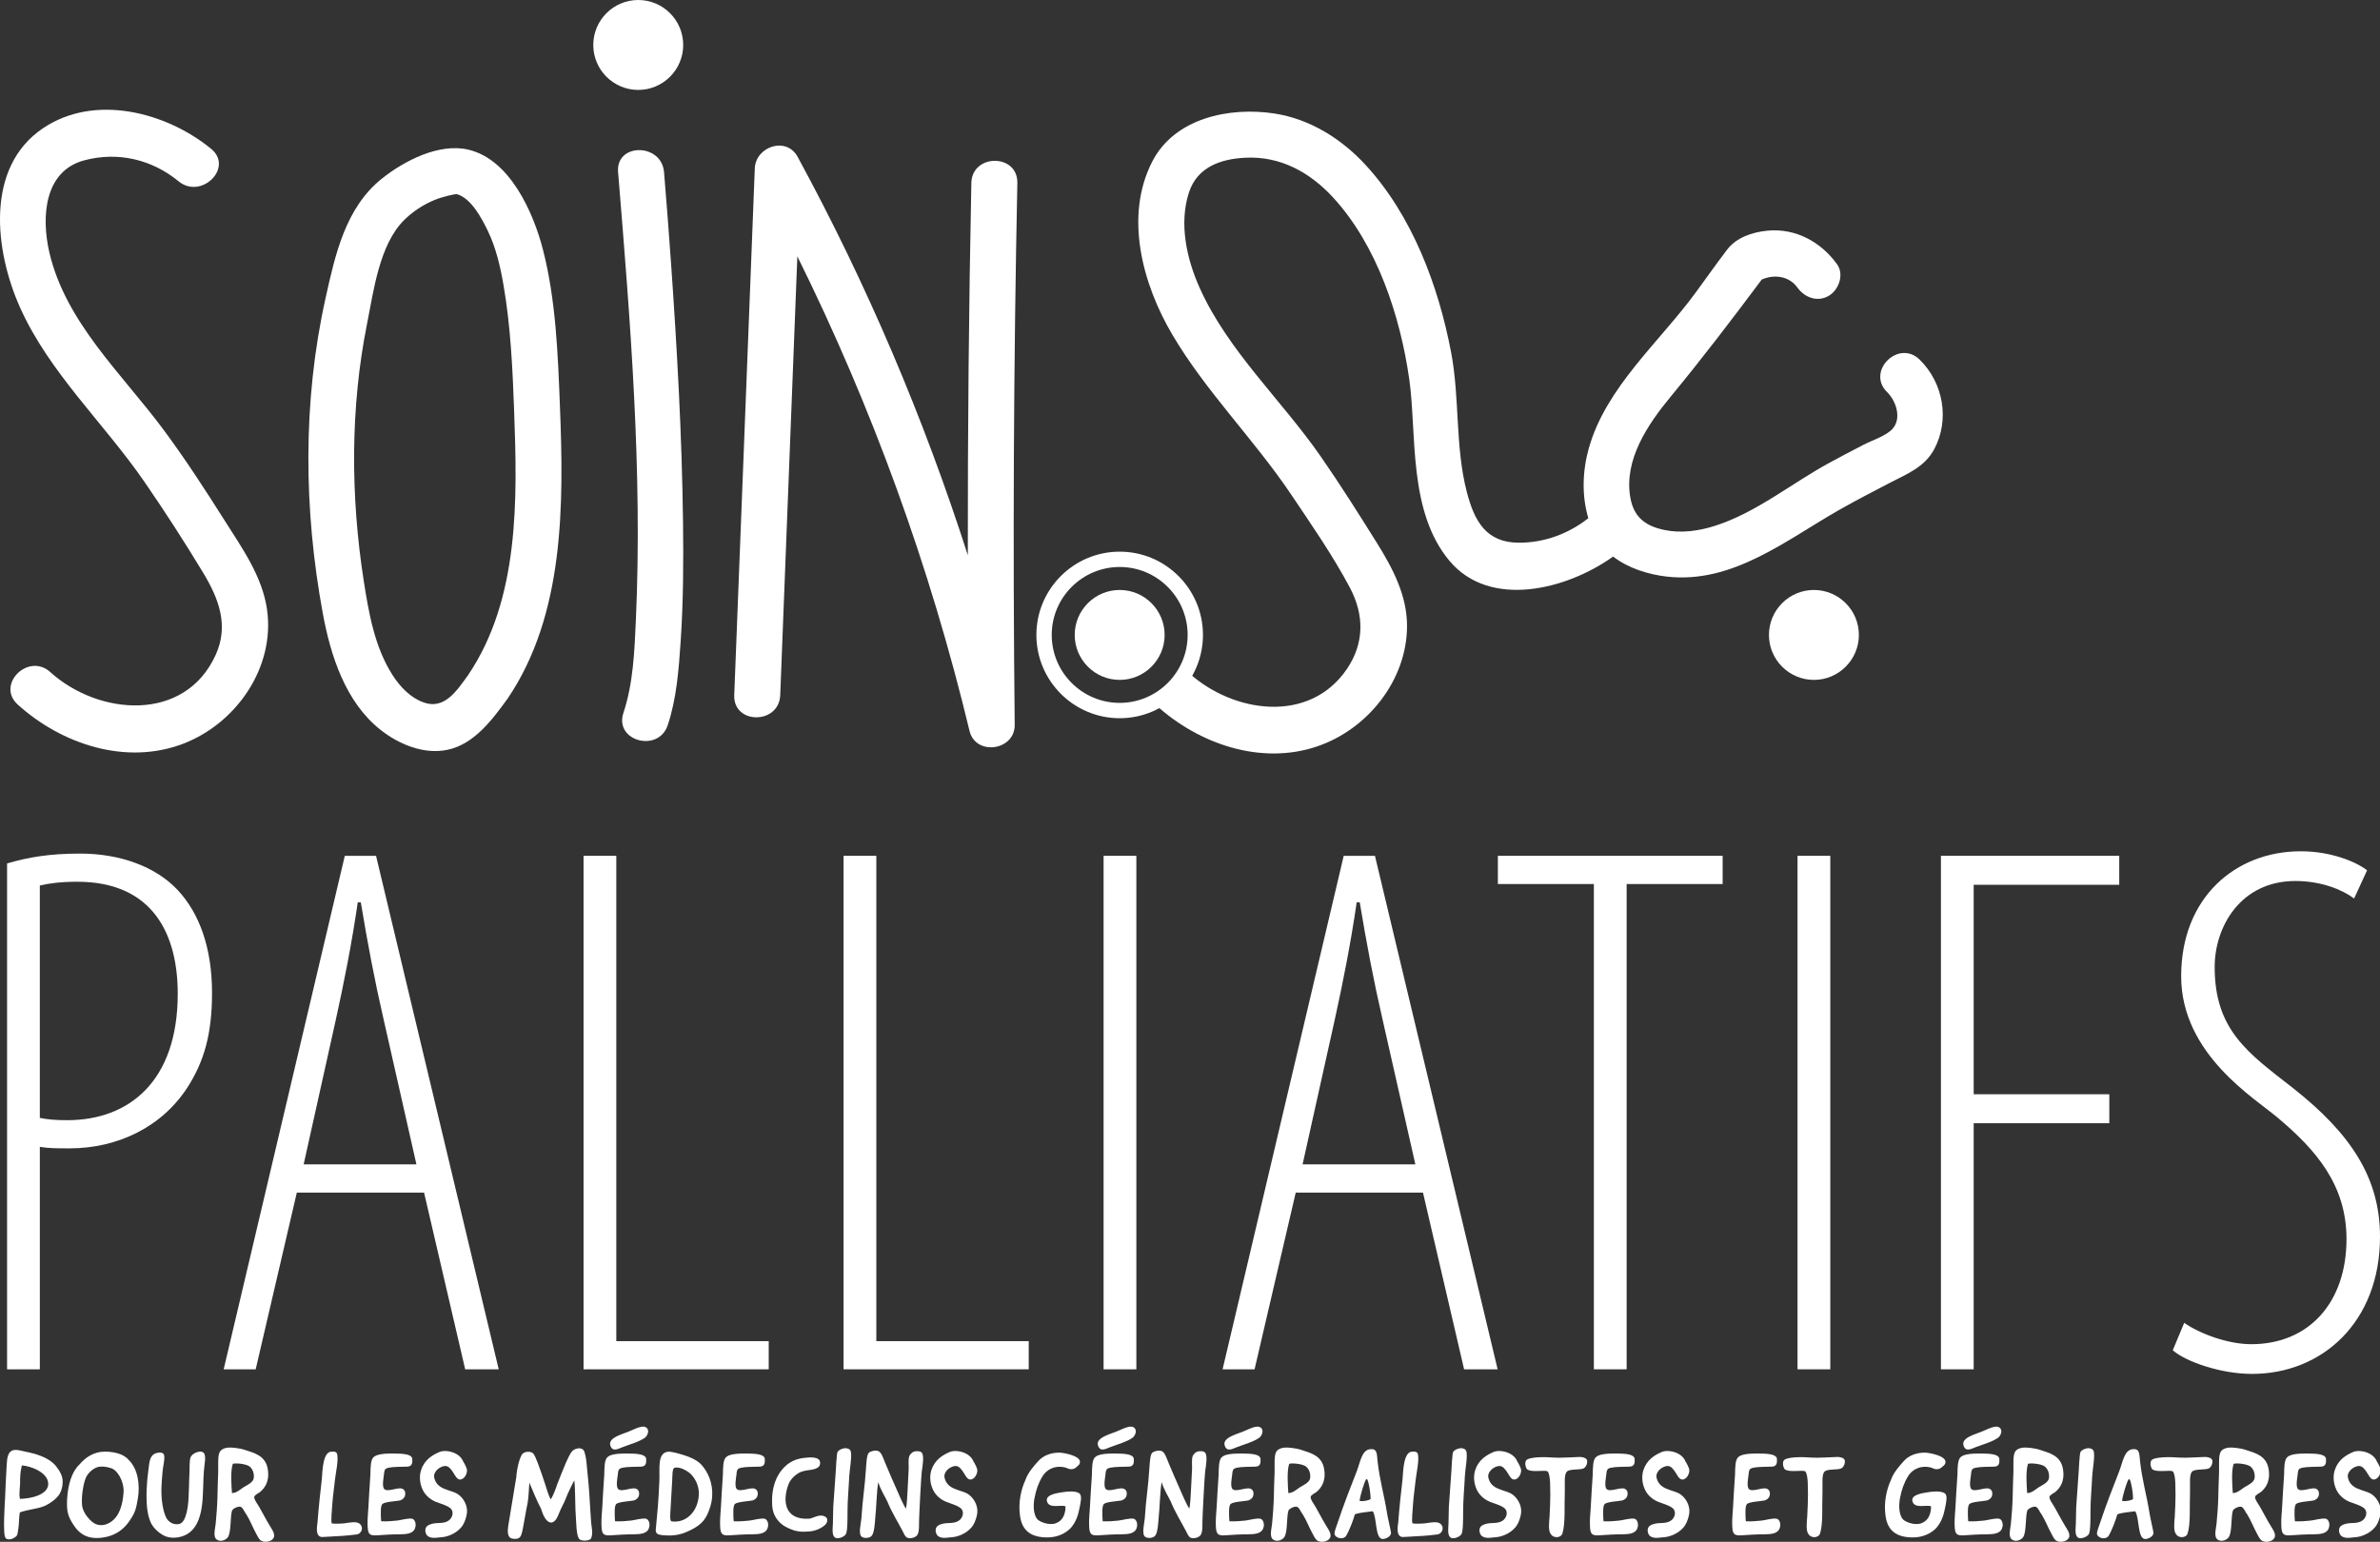 <?xml version="1.0" encoding="UTF-8"?>
<svg xmlns="http://www.w3.org/2000/svg" viewBox="0 0 1920 1244.01">
  <rect x="0" y="0" width="1920" height="1244.01" fill="#333333" stroke="none"/>
  <defs>
    <style>
      .cls-1 {
        fill: #fff;
      }
    </style>
  </defs>
  <g id="og">
    <path class="cls-1" d="M14.3,568.48c35.3,31.93,87.16,49.26,133.38,31.63,43.02-16.41,74.45-61.76,67.72-108.45-3.83-26.57-19.93-49.18-33.96-71.34-15.81-24.99-31.89-49.85-49.53-73.61-33.48-45.09-79.21-86.8-92.19-143.47-6.39-27.91-4.23-65.24,28.27-73.88,27.15-7.22,54.48-.77,76.09,16.94,18.32,15.02,44.72-11.08,26.23-26.23-36.03-29.53-93.95-44.85-135.79-16.49C-12.46,135.44-4.02,202.93,16.07,247.89c23.56,52.72,67.99,93.72,100.43,140.84,16.52,23.99,32.42,48.58,47.47,73.52,12.62,20.93,20.74,42.39,10.07,66.02-24.83,55-94.54,49.23-133.5,13.97-17.67-15.98-43.98,10.17-26.23,26.23h-.01Z"/>
    <path class="cls-1" d="M1548.63,290.17c-17.09-16.7-43.35,9.51-26.23,26.23,7.2,7.04,12.07,21.31,4.17,29.79-5.23,5.62-16.21,9.02-23.03,12.57-9.36,4.87-18.73,9.74-27.99,14.79-30.33,16.53-58.89,40.18-92.08,50.72-13.07,4.15-27.3,6.19-40.87,3.32-15.26-3.22-24.52-10.26-27.35-25.95-5.51-30.54,14.15-59.38,32.54-81.63,25.51-30.86,49.48-62.42,73.44-94.44,9.81-4.39,21.96-3.04,28.76,6.42,5.84,8.12,16.16,12.05,25.38,6.65,8.03-4.69,12.53-17.2,6.66-25.38-13.07-18.19-33.7-29.42-56.52-27.11-11.88,1.2-24.76,5.47-32.18,15.23-8.66,11.39-16.91,23.1-25.37,34.65-29.31,40.04-72.5,76.56-86.25,125.73-5.12,18.32-5.79,38.14-.37,56.34-15.97,12.59-35.5,19.83-56.09,19.78-26.42-.06-35.91-17.5-42.02-41.24-9.4-36.54-5.54-75.16-12.56-112.21-10.21-53.88-31.47-110.65-69.12-151.45-19.43-21.05-44.86-37.02-73.46-41.4-36.2-5.54-80.47,3.57-98.55,38.8-22.77,44.36-7.71,99.14,16.21,139.65,27.19,46.06,65.99,84.53,95.82,128.92,16.39,24.39,33.6,49.16,47.39,75.14,11.71,22.06,11.79,44.94-2.5,65.86-30.35,44.41-91.62,35.32-127.29,3.05-.81-.73-1.65-1.28-2.48-1.84-5.94,10.95-15.01,19.8-26.16,25.42.7.91,1.46,1.8,2.41,2.66,34.22,30.96,83.99,48.32,129.33,33.1,40.76-13.68,72.57-53.16,72.82-96.88.14-24.98-11.6-47.05-24.49-67.69-14.6-23.38-29.35-46.71-45.05-69.37-31.43-45.36-74.91-85.25-97.71-136.03-10.54-23.48-16.88-51.97-8.66-77.14,6.7-20.53,25.72-27.03,45.61-27.99,28.13-1.36,51.84,11.71,70.54,31.97,35.56,38.54,54.39,95.98,61.61,147.14,6.14,43.48-1.26,106.26,32.54,146.33,32.61,38.67,94.36,23.17,131.87-3.62,12.22,9.43,28.29,14.43,43.2,16.14,53.28,6.12,96.34-29.53,139.83-54.16,13.12-7.43,26.51-14.35,39.88-21.31,14.03-7.31,28.31-12.68,36.12-27.31,12.69-23.8,7.36-53.6-11.76-72.27v.02Z"/>
    <path class="cls-1" d="M1463.33,548.57c-20.01,0-36.28-16.28-36.28-36.28s16.27-36.28,36.28-36.28,36.27,16.28,36.27,36.28-16.27,36.28-36.27,36.28h0Z"/>
    <path class="cls-1" d="M514.89,72.56c-20.01,0-36.28-16.28-36.28-36.28S494.88,0,514.89,0s36.27,16.28,36.27,36.28-16.27,36.28-36.27,36.28Z"/>
    <path class="cls-1" d="M451.74,328.42c-1.64-41.99-3.22-86.32-13.78-127.21-7.68-29.73-26.55-72.59-60.14-80.47-23.71-5.56-51.89,9.1-69.7,23.33-29.49,23.56-37.71,61.45-45.53,96.67-18.49,83.29-17.61,170.44-2.18,254.15,6.28,34.08,18.23,71.45,46.37,93.83,14.79,11.77,35.17,20.3,54.31,16.23,21.57-4.58,36.25-24.52,48.46-41.35,45.89-67.75,45.27-156.61,42.19-235.18h0ZM377.51,544.88c-8.92,12.29-18.92,27.94-35.76,21.88-10.83-3.9-19.04-12.66-25.11-22.13-14.44-22.55-19.18-50.12-23.23-76.13-10.61-68.2-10.89-139.21,2.65-207.01,5.29-26.45,9.92-63.87,29.76-83.73,7.01-7.02,15.72-12.71,24.9-16.49,5.38-2.22,16.48-5,17.99-4.57,11.48,3.3,20.06,19.73,24.82,29.57,6.62,13.71,10.1,28.93,12.68,43.86,5.75,33.25,7.32,67.61,8.55,101.27,2.61,71.33,4.46,151.91-37.25,213.48h0Z"/>
    <path class="cls-1" d="M498.63,138.92c9.84,119.75,19.76,241.09,14.35,361.28-1.13,25.04-2.09,51.07-10.06,75.01-7.56,22.71,28.26,32.44,35.77,9.86,7.22-21.69,8.94-45.49,10.45-68.15,2.14-31.97,2.28-64.08,1.87-96.11-.88-69.15-4.74-138.26-9.58-207.23-1.75-24.9-3.67-49.79-5.72-74.66-1.94-23.63-39.06-23.84-37.1,0h.02Z"/>
    <path class="cls-1" d="M820.72,147.67c.49-23.88-36.61-23.88-37.1,0-2.06,100.09-2.96,200.2-2.86,300.31-35.62-111.1-81.52-218.83-137.28-321.43-9.13-16.8-33.88-8.31-34.57,9.36-5.53,141.65-11.05,283.3-16.58,424.95-.93,23.88,36.17,23.84,37.1,0,4.6-118.01,9.21-236.02,13.81-354.03,60.4,122.01,107.01,250.4,138.91,382.92,4.91,20.39,36.66,15.95,36.44-4.93-1.58-145.72-.88-291.45,2.13-437.15h0Z"/>
    <path class="cls-1" d="M5.71,696.67c16.59-4.9,33.81-7.96,59.01-7.96,31.96,0,60.86,10.41,78.68,29.48,17.22,18.47,27.65,46.1,27.65,82.98,0,33.83-6.76,55.31-19.04,74.98-20.9,33.23-57.18,50.4-95.9,50.4-9.83,0-16.59,0-23.97-1.2v179.48H5.71v-408.16h0ZM32.13,901.97c6.16,1.25,12.29,1.85,22.12,1.85,49.8,0,89.14-31.33,89.14-102.05,0-46.7-19.07-90.34-81.13-90.34-12.91,0-22.75,1.25-30.13,3.05v187.49h0Z"/>
    <path class="cls-1" d="M239.45,962.24l-33.18,142.59h-25.83l97.72-414.32h25.2l98.97,414.32h-27.05l-33.18-142.59h-102.65ZM335.94,939.46l-26.43-116.77c-7.38-31.98-12.91-61.46-18.44-94.65h-2.45c-4.93,33.78-11.06,64.52-17.82,95.25l-25.83,116.17h90.97Z"/>
    <path class="cls-1" d="M470.76,690.51h26.43v391.59h122.95v22.72h-149.38v-414.32h0Z"/>
    <path class="cls-1" d="M680.52,690.51h26.43v391.59h122.95v22.72h-149.38v-414.32h0Z"/>
    <path class="cls-1" d="M916.72,690.51v414.32h-26.43v-414.32h26.43Z"/>
    <path class="cls-1" d="M1045.3,962.24l-33.21,142.59h-25.8l97.72-414.32h25.2l98.97,414.32h-27.05l-33.18-142.59h-102.65,0ZM1141.8,939.46l-26.43-116.77c-7.38-31.98-12.91-61.46-18.44-94.65h-2.45c-4.93,33.78-11.06,64.52-17.82,95.25l-25.83,116.17h90.97,0Z"/>
    <path class="cls-1" d="M1285.82,713.28h-77.45v-22.77h181.33v22.77h-77.45v391.54h-26.43v-391.54Z"/>
    <path class="cls-1" d="M1476.54,690.51v414.32h-26.43v-414.32h26.43Z"/>
    <path class="cls-1" d="M1565.79,690.51h143.85v23.37h-117.42v169.02h109.41v23.37h-109.41v198.55h-26.43v-414.32h0Z"/>
    <path class="cls-1" d="M1762.04,1067.34c12.29,8.61,35.04,17.22,54.08,17.22,46.72,0,76.85-33.83,76.85-84.84,0-43.64-24.6-71.92-55.33-97.75-17.82-15.37-78.05-51-78.05-114.32s43.64-100.8,96.5-100.8c24.57,0,44.87,8.61,53.48,15.37l-10.46,22.72c-9.83-7.36-27.03-14.11-47.32-14.11-44.27,0-65.17,36.89-65.17,69.42,0,51.05,27.05,69.47,63.31,97.75,46.72,36.89,70.07,72.52,70.07,119.87,0,68.87-46.7,110.66-103.25,110.66-25.2,0-53.48-9.86-63.94-19.07l9.23-22.12Z"/>
    <path class="cls-1" d="M903.28,579.49c-37.05,0-67.2-30.14-67.2-67.2s30.14-67.18,67.2-67.18,67.18,30.14,67.18,67.18-30.14,67.2-67.18,67.2ZM903.28,457.47c-30.23,0-54.83,24.59-54.83,54.82s24.6,54.83,54.83,54.83,54.82-24.6,54.82-54.83-24.59-54.82-54.82-54.82h0Z"/>
    <path class="cls-1" d="M903.27,548.57c-20.01,0-36.28-16.28-36.28-36.28s16.27-36.28,36.28-36.28,36.27,16.28,36.27,36.28-16.27,36.28-36.27,36.28h0Z"/>
  </g>
  <g id="Calque_4" data-name="Calque 4">
    <g>
      <path class="cls-1" d="M14.7,1233.96c-.4,2-.4,3.9-1.1,5-1.3,1.8-6.5,4.7-9.1,2-2.4-2.5-.6-27.9-.4-32.5.6-12.5.5-13.3,1.3-26.7.4-6.2,1-11.5,6.8-11.9,2.2-.2,5.2.8,8.3,1.4,8.7,1.7,16.9,4.4,22.3,9.2,2.8,2.4,6.4,7.7,7.3,11.4,1.2,4.8-.1,10.4-2.2,13.8-2.3,3.6-6.9,7-11.2,9.1-6.1,2.8-12.9,2.8-20.7,5.5-.8,3.9-.5,9.4-1.3,13.7ZM17.6,1182.36c-.6,3.7-1.2,4.4-1.4,11.8.3,5.1-1.2,10.2-.1,15.2,9.4-.2,22.4-3.4,22.8-11.7.4-9.2-13.3-14.7-21.3-15.3Z"/>
      <path class="cls-1" d="M103.75,1177.86c7.8,7.5,9.2,20.6,7.5,31-1.4,8.6-2.4,11.7-5.9,16.9-6.1,9.9-15.4,15.1-27.7,15.2-9.1-.1-14.4-4.6-18.2-10.4-4.3-6.5-5.9-10.5-5.3-21.1.7-12,3.9-22.2,10.1-28,4.8-5.7,11.6-10.1,19.9-10.2,6.5-.1,15.3,1.4,19.6,6.6ZM66.25,1214.96c.6,5.6,6.9,13.3,11.4,14.9,7.6,2.6,14.1-2.8,16.8-7,3.6-5.4,5.1-13.7,5.3-20.4-.2-7.7-4.9-16.2-10-17.8-2.4-.8-5.5-1.6-9.2-1.3-4.5.4-9.2,4.7-11,8.3-2.1,4.2-4.2,15.9-3.3,23.3Z"/>
      <path class="cls-1" d="M164.89,1182.96c-1.4,11.3-.5,25-2.5,35.3-1.6,8.2-4.5,14.7-10.1,18.7-4,2.9-11.4,5-17.9,2.9-4.9-1.6-10.8-6.7-12.9-11.7-.5-1.2-1.3-3.4-1.9-5.8-.4-1.8-.7-4-.9-5.5-1-9.2-.3-21.2.9-29.8,1-7.3.9-12.8,6.4-14.6,1.8-.5,4.5-.9,5.9.6,1.7,2-.2,9.2-.6,12.9-.9,9.8-1.8,18.3-.2,28.2.7,4.5,2.1,9.2,3.6,11.4,1.2,1.9,4.9,5.1,9.8,4.1,6.2-1.3,7.7-16,7.8-25.7,0-1.7.1-3.5.2-4.8,0-3.1.2-7.5.4-11.8.1-2.7-.1-9.2.8-11.4,1-2.5,4.1-4.2,6.5-4.6,6.5-1.2,5.5,5.2,4.7,11.6Z"/>
      <path class="cls-1" d="M197.31,1169.76c8.1,2.7,17.2,4.7,18.8,16.2,1.4,10-3,14.9-6,17.6-1.2,1.1-4.9,2.6-5,4.3-.2,2.1,2.8,5.9,4,8,3.4,5.9,5,9.4,8.6,15.3,1.5,2.5,3.9,5.7,3.4,8.6-.7,3.7-6.7,5.3-10.2,3.5-2.1-1-3.5-4.6-4.6-6.5-2.7-5-4.3-9.5-7.5-14.8-1.7-1.9-2.3-4.9-4.6-6.2-2.2-.6-6.1,1.3-7,3-1.6,5.1-.6,16.3-3.1,21.1-1.1,2.1-5.5,4.7-9,2.5-3.6-2.2-1.5-8.7-1.1-13.1.6-6.3,1.2-13.8,1.4-21,.1-7.3.4-13.9.6-19.9.2-5.6-.5-13.1,1.1-16.5,1.2-2.7,4.6-3.7,7.3-3.9,2.2-.2,9.1.5,12.9,1.8ZM204.61,1193.06c.6-3-.1-7.1-3.1-9.7-2.6-2.2-11.1-3.1-13.7-2.3-2,5.9-1.1,17.5-.7,23.6,3.2.1,6.3-2.5,9.1-4.5,2.3-1.5,7.6-3.7,8.4-7.1Z"/>
      <path class="cls-1" d="M271.71,1172.46c1.9,4.3-1.1,17.1-1.5,21.6-.5,5.3-1.7,13.1-2.1,19.2-.2,4.1-1.4,14.8-.4,15.9,1.9.4,7.9.2,10.3-.1,5.2-.8,10-1.7,12.4.6,3.3,3,1,7.9-2.6,8.4-8.3,1.1-15.1,1.4-24.6,1.9-2.6,0-3.7.5-5.1-.2-3.1-1.5-2.7-6.5-1.9-12.1.7-9.8,2.4-25.9,3.4-34,.6-8.6,1.1-22.5,8-22.4,2-.1,3-.1,4.1,1.2Z"/>
      <path class="cls-1" d="M307.62,1227.46c4.8.2,8.7-.2,12.8-.6,2.8-.3,9.6-2.3,12.3-1.4,1.7.5,3.4,3.7,2.2,7.3-1.6,5-7.4,5.1-12.7,5.2-6.1,0-12.1.4-17.9.8-7.3.6-7.6-2-7.8-9.2-.1-3.4.4-9.7.7-13.7.3-6.4.9-15.6,1.6-26.2.1-5.4.1-11.3,2.3-13.7,2.5-2.8,9.4-3.2,15.9-3.2,7.9.1,15,.3,15.6,4.3.2,3.6-.2,6.1-4.1,6.3-1.1.1-2.5.1-4.2.1-4.7.1-10.9.2-13,1.6-1.2.8-1.4,2.6-1.6,4.9-.3,2.5-1.7,9.5.3,11.5.8.7,1.7.9,2.9.9,2.9,0,6.9-1.5,9.8-1.5,1.9,0,3.5.9,4.1,3,.7,4-1.7,6-4.2,6.8-1.1.2-2.7.4-4.4.6-3.4.4-7.8.8-9.7,2.2-1.2,1.3-1.3,3.9-1.3,6.7,0,2.1,0,4.5.2,6.2,0,.4.1.7.1,1l.1.1Z"/>
      <path class="cls-1" d="M373.62,1179.16c1.1,1.5,2.9,5.4,3,6.3.7,2.9-1.8,8.4-5.7,8.3-2.5-.1-4.2-4.1-5.7-6.3-1.3-1.8-3.4-5.1-6.7-4.6-5,.8-9,5.4-8.3,9,2,10.4,12.9,9.8,19,13.6,4.2,2.7,8.2,8.8,7.5,15.3-.3,2.8-1.8,7.5-3.4,9.9-2.5,3.8-7.7,8-15,9.4-4.1.2-10.5,2.2-13.8-1.2-1.6-2.1-1.5-4.1-1.3-5.1.3-2.1,2.1-3.4,5-4.2,4.7-1.3,9.8.1,13.7-2.7,2-1.3,4.3-5,2.6-8.5-1.4-2.8-7.4-4.6-10.1-5.6-6.8-2-12.2-6.4-14.4-13.1-3.3-9.8.3-18.1,5.9-23,2.4-2,4.8-3.5,8.1-4.9,5.1-2.6,16.7-.2,19.6,7.4Z"/>
      <path class="cls-1" d="M458.12,1204.96c-2,5.2-3.2,7.8-5.8,12.9-2,4.1-3.4,10.6-8,10.6-4-.4-6.4-6.5-7.9-11.2-2.8-5.3-7.3-15.8-9.4-21-.3,3.4-.6,12.8-1.4,16.5-.8,3.6-1.4,7.3-2.1,11.1-2.8,14.5-2.1,18.4-9.4,17.7-4.9-.4-4.9-5.3-4-11.1,2.2-13.3,4.2-25,6.4-38.7.3-5.8,2.3-15,4.8-18.6,1.6-1.8,5.7-2.5,8.3-.9,1.6,1,3.4,6.2,4.4,8.7,2.5,6.5,3.8,10.8,6,17.3.9,2.8,2.6,8.9,4.3,11.5,1.7-2.5,4.3-9.1,5.2-12.2,2.6-6.9,4.6-11.3,7.2-17.8,1.3-2.7,3.1-7,4.9-8.9,2-2.2,7.4-3.7,9.4-.4.9,1.4,2,7.3,2.1,9.4,1,11.2,2,18.8,2.6,30.5.4,5.8.7,12.4,1.2,18.4.4,3.9,1.6,8.5,0,12.3-.9,2.3-7.1,2.5-9.2,1.1-1.7-1.3-2.6-6-2.9-13.4-.2-3.7-.4-7.4-.6-10.8-.3-7.6-.2-18.1-.9-23.5-1.4,2.3-3.8,7.6-5.2,10.5Z"/>
      <path class="cls-1" d="M496.29,1227.46c4.8.2,8.7-.2,12.8-.6,2.8-.3,9.6-2.3,12.3-1.4,1.7.5,3.4,3.7,2.2,7.3-1.6,5-7.4,5.1-12.7,5.2-6.1,0-12.1.4-17.9.8-7.3.6-7.6-2-7.8-9.2-.1-3.4.4-9.7.7-13.7.3-6.4.9-15.6,1.6-26.2.1-5.4.1-11.3,2.3-13.7,2.5-2.8,9.4-3.2,15.9-3.2,7.9.1,15,.3,15.6,4.3.2,3.6-.2,6.1-4.1,6.3-1.1.1-2.5.1-4.2.1-4.7.1-10.9.2-13,1.6-1.2.8-1.4,2.6-1.6,4.9-.3,2.5-1.7,9.5.3,11.5.8.7,1.7.9,2.9.9,2.9,0,6.9-1.5,9.8-1.5,1.9,0,3.5.9,4.1,3,.7,4-1.7,6-4.2,6.8-1.1.2-2.7.4-4.4.6-3.4.4-7.8.8-9.7,2.2-1.2,1.3-1.3,3.9-1.3,6.7,0,2.1,0,4.5.2,6.2,0,.4.1.7.1,1l.1.1ZM520.39,1159.96c-5,3.5-12,5.3-18.5,7.8-3.2,1.2-7.7,4-9.5-1.4-2.2-6.7,10.9-9.4,16.2-11.9,2.6-1.1,6-2.8,9-3.3,5.9-.9,6.9,5.1,2.8,8.8Z"/>
      <path class="cls-1" d="M544.98,1172.16c7.4,1.9,15,4.3,19.7,8.5,1.6,1.5,3.3,3.6,4.7,5.9,4.6,7.2,7,17.9,3.7,28.8-3,9.9-6.5,14.3-15,18.7-7.2,3.7-13,5.6-23.6,4.6-4.2-.4-5.3-1.4-5.5-4,1.3-13.3,2.3-23.9,2.9-38.8.6-11.2-2.1-24.2,7.8-24.6,1,0,3.6.5,5.3.9ZM540.98,1217.16c-.2,3.9-.8,9.1.5,10.3,11.8,1.9,21.6-7.7,22.3-21.5.3-6.7-2.7-12.9-6.6-16.7-2.5-2.4-9.1-6.3-13.2-4.9-1.7.6-1.5,6.5-1.7,10.1-.5,8.6-.8,14.7-1.3,22.7Z"/>
      <path class="cls-1" d="M592,1227.46c4.8.2,8.7-.2,12.8-.6,2.8-.3,9.6-2.3,12.3-1.4,1.7.5,3.4,3.7,2.2,7.3-1.6,5-7.4,5.1-12.7,5.2-6.1,0-12.1.4-17.9.8-7.3.6-7.6-2-7.8-9.2-.1-3.4.4-9.7.7-13.7.3-6.4.9-15.6,1.6-26.2.1-5.4.1-11.3,2.3-13.7,2.5-2.8,9.4-3.2,15.9-3.2,7.9.1,15,.3,15.6,4.3.2,3.6-.2,6.1-4.1,6.3-1.1.1-2.5.1-4.2.1-4.7.1-10.9.2-13,1.6-1.2.8-1.4,2.6-1.6,4.9-.3,2.5-1.7,9.5.3,11.5.8.7,1.7.9,2.9.9,2.9,0,6.9-1.5,9.8-1.5,1.9,0,3.5.9,4.1,3,.7,4-1.7,6-4.2,6.8-1.1.2-2.7.4-4.4.6-3.4.4-7.8.8-9.7,2.2-1.2,1.3-1.3,3.9-1.3,6.7,0,2.1,0,4.5.2,6.2,0,.4.1.7.1,1l.1.1Z"/>
      <path class="cls-1" d="M661.58,1179.86c.4,3.4-2,4.7-5,5.6-3.3.8-5.4.6-9.5,1.8-3.7,1.1-9.1,5.3-11,10.4-5.3,14.2-2.5,28.8,16.4,27.7,2.4-.1,5-1.8,7.7-2.3,3-.7,6.3.3,7,2.3,1,2.9-1.4,5.3-4.2,7-4.5,2.6-8.1,3.5-15.1,3.5-6.1,0-10.8-2.2-14.3-4.1-5.3-2.9-10.1-8.7-10.6-16.6-1.6-22.8,9.9-33.1,16.5-36.3,2.5-1.3,5.8-2.1,8.7-2.5,4.8-.6,12.9-1.4,13.4,3.5Z"/>
      <path class="cls-1" d="M686.21,1170.76c1.4,3.4-.9,15.6-1.1,20.3-.4,9.5-1.4,18.7-1.4,28.9,0,5,.1,15.7-1.4,18-1.4,2.1-5.9,3.8-8.1,2.9-3.3-1.3-2.5-6.8-2.3-11.3.2-2.8.1-10.4.3-13.7.5-8.3,1.4-18.6,2-28.5.2-3,.7-14.1,1.4-15.7,1-1.9,4.2-3.1,6.2-3.2.8,0,3.6.1,4.4,2.3Z"/>
      <path class="cls-1" d="M732.13,1203.16c.4-7.2.5-10.8.9-17.5.2-3.3-.5-8.1.5-10.7.4-1.3,2.2-3.5,4.5-3.9,2.1-.4,4.8-.2,5.7,1.2,1.9,2.5.5,11-.1,14.8-.5,3.7-2.2,36.6-2.2,40-.1,3.7.3,8.8-1.4,11.4-1.2,1.9-5.3,3.4-8.2,2.2-1.4-.6-2.3-2.5-3.5-5-4.3-8.2-9-15.6-12.5-24.2-1.5-3.3-5.7-9.8-7.3-15.6-1.3,6.4-1.6,22-2.4,28.3-.3,4.5-.8,12.9-3,15.1-1.4,1.6-5.3,2.3-7.8.8-3.2-2-.7-11.1-.4-15.1.8-14.1,2.8-25.5,3.7-40.5.3-4.2.6-10.5,2.2-12.2,1.1-1.2,5-2.4,7.6-1.5,2.7,1,4,5.6,5.8,9.9,3.3,7.7,5.5,13.1,8.9,20.6,1.6,3.6,5.4,12.7,7.7,16,.8-2.9,1.2-11.9,1.3-14.1Z"/>
      <path class="cls-1" d="M785.31,1179.16c1.1,1.5,2.9,5.4,3,6.3.7,2.9-1.8,8.4-5.7,8.3-2.5-.1-4.2-4.1-5.7-6.3-1.3-1.8-3.4-5.1-6.7-4.6-5,.8-9,5.4-8.3,9,2,10.4,12.9,9.8,19,13.6,4.2,2.7,8.2,8.8,7.5,15.3-.3,2.8-1.8,7.5-3.4,9.9-2.5,3.8-7.7,8-15,9.4-4.1.2-10.5,2.2-13.8-1.2-1.6-2.1-1.5-4.1-1.3-5.1.3-2.1,2.1-3.4,5-4.2,4.7-1.3,9.8.1,13.7-2.7,2-1.3,4.3-5,2.6-8.5-1.4-2.8-7.4-4.6-10.1-5.6-6.8-2-12.2-6.4-14.4-13.1-3.3-9.8.3-18.1,5.9-23,2.4-2,4.8-3.5,8.1-4.9,5.1-2.6,16.7-.2,19.6,7.4Z"/>
      <path class="cls-1" d="M844.61,1211.36c-1.5-5.5,8.4-6.7,12.8-7.4,3.4-.5,9.6-1.3,13.1.8,2.8,1.7,1.1,7.9.6,10.9-1.3,6.6-2.7,11.7-7.2,17.1-4.2,4.4-10.8,7.8-19.4,7.7-12.3-.1-20.5-5-21.8-18.8-1.1-9,.7-19.3,4.5-27.5,2-5.9,6.8-11.4,10.8-15.7,3.3-3.6,9.2-6.5,16.8-6.4,3.4.1,15.9,2.4,16.4,7.1.2,2.5-1.5,3.3-2.2,4-2.6,2.7-5.5,2.9-8.9,1.1-8.5-2.5-15.9,1.3-19.1,6.9-3.4,5.6-5.1,10.8-6.4,17.3-1,4.7-1.4,13.6,2.5,17.6,2.1,2,9.6,5.1,15.1,2.8,5-2.1,7.3-6.8,7.4-13.4-3-1.8-13.3,2.3-15-4.1Z"/>
      <path class="cls-1" d="M889.69,1227.46c4.8.2,8.7-.2,12.8-.6,2.8-.3,9.6-2.3,12.3-1.4,1.7.5,3.4,3.7,2.2,7.3-1.6,5-7.4,5.1-12.7,5.2-6.1,0-12.1.4-17.9.8-7.3.6-7.6-2-7.8-9.2-.1-3.4.4-9.7.7-13.7.3-6.4.9-15.6,1.6-26.2.1-5.4.1-11.3,2.3-13.7,2.5-2.8,9.4-3.2,15.9-3.2,7.9.1,15,.3,15.6,4.3.2,3.6-.2,6.1-4.1,6.3-1.1.1-2.5.1-4.2.1-4.7.1-10.9.2-13,1.6-1.2.8-1.4,2.6-1.6,4.9-.3,2.5-1.7,9.5.3,11.5.8.7,1.7.9,2.9.9,2.9,0,6.9-1.5,9.8-1.5,1.9,0,3.5.9,4.1,3,.7,4-1.7,6-4.2,6.8-1.1.2-2.7.4-4.4.6-3.4.4-7.8.8-9.7,2.2-1.2,1.3-1.3,3.9-1.3,6.7,0,2.1,0,4.5.2,6.2,0,.4.1.7.1,1l.1.1ZM913.8,1159.96c-5,3.5-12,5.3-18.5,7.8-3.2,1.2-7.7,4-9.5-1.4-2.2-6.7,10.9-9.4,16.2-11.9,2.6-1.1,6-2.8,9-3.3,5.9-.9,6.9,5.1,2.8,8.8Z"/>
      <path class="cls-1" d="M960.74,1203.16c.4-7.2.5-10.8.9-17.5.2-3.3-.5-8.1.5-10.7.4-1.3,2.2-3.5,4.5-3.9,2.1-.4,4.8-.2,5.7,1.2,1.9,2.5.5,11-.1,14.8-.5,3.7-2.2,36.6-2.2,40-.1,3.7.3,8.8-1.4,11.4-1.2,1.9-5.3,3.4-8.2,2.2-1.4-.6-2.3-2.5-3.5-5-4.3-8.2-9-15.6-12.5-24.2-1.5-3.3-5.7-9.8-7.3-15.6-1.3,6.4-1.6,22-2.4,28.3-.3,4.5-.8,12.9-3,15.1-1.4,1.6-5.3,2.3-7.8.8-3.2-2-.7-11.1-.4-15.1.8-14.1,2.8-25.5,3.7-40.5.3-4.2.6-10.5,2.2-12.2,1.1-1.2,5-2.4,7.6-1.5,2.7,1,4,5.6,5.8,9.9,3.3,7.7,5.5,13.1,8.9,20.6,1.6,3.6,5.4,12.7,7.7,16,.8-2.9,1.2-11.9,1.3-14.1Z"/>
      <path class="cls-1" d="M991.91,1227.46c4.8.2,8.7-.2,12.8-.6,2.8-.3,9.6-2.3,12.3-1.4,1.7.5,3.4,3.7,2.2,7.3-1.6,5-7.4,5.1-12.7,5.2-6.1,0-12.1.4-17.9.8-7.3.6-7.6-2-7.8-9.2-.1-3.4.4-9.7.7-13.7.3-6.4.9-15.6,1.6-26.2.1-5.4.1-11.3,2.3-13.7,2.5-2.8,9.4-3.2,15.9-3.2,7.9.1,15,.3,15.6,4.3.2,3.6-.2,6.1-4.1,6.3-1.1.1-2.5.1-4.2.1-4.7.1-10.9.2-13,1.6-1.2.8-1.4,2.6-1.6,4.9-.3,2.5-1.7,9.5.3,11.5.8.7,1.7.9,2.9.9,2.9,0,6.9-1.5,9.8-1.5,1.9,0,3.5.9,4.1,3,.7,4-1.7,6-4.2,6.8-1.1.2-2.7.4-4.4.6-3.4.4-7.8.8-9.7,2.2-1.2,1.3-1.3,3.9-1.3,6.7,0,2.1,0,4.5.2,6.2,0,.4.1.7.1,1l.1.1ZM1016.01,1159.96c-5,3.5-12,5.3-18.5,7.8-3.2,1.2-7.7,4-9.5-1.4-2.2-6.7,10.9-9.4,16.2-11.9,2.6-1.1,6-2.8,9-3.3,5.9-.9,6.9,5.1,2.8,8.8Z"/>
      <path class="cls-1" d="M1049.53,1169.76c8.1,2.7,17.2,4.7,18.8,16.2,1.4,10-3,14.9-6,17.6-1.2,1.1-4.9,2.6-5,4.3-.2,2.1,2.8,5.9,4,8,3.4,5.9,5,9.4,8.6,15.3,1.5,2.5,3.9,5.7,3.4,8.6-.7,3.7-6.7,5.3-10.2,3.5-2.1-1-3.5-4.6-4.6-6.5-2.7-5-4.3-9.5-7.5-14.8-1.7-1.9-2.3-4.9-4.6-6.2-2.2-.6-6.1,1.3-7,3-1.6,5.1-.6,16.3-3.1,21.1-1.1,2.1-5.5,4.7-9,2.5-3.6-2.2-1.5-8.7-1.1-13.1.6-6.3,1.2-13.8,1.4-21,.1-7.3.4-13.9.6-19.9.2-5.6-.5-13.1,1.1-16.5,1.2-2.7,4.6-3.7,7.3-3.9,2.2-.2,9.1.5,12.9,1.8ZM1056.83,1193.06c.6-3-.1-7.1-3.1-9.7-2.6-2.2-11.1-3.1-13.7-2.3-2,5.9-1.1,17.5-.7,23.6,3.2.1,6.3-2.5,9.1-4.5,2.3-1.5,7.6-3.7,8.4-7.1Z"/>
      <path class="cls-1" d="M1085.81,1239.46c-3.1,3.4-8.8,1.1-9.2-1.7-.3-2,1.5-5.9,2.5-9.1,4.8-14.4,10.1-28.1,15.5-41.8,2.7-6.9,3.9-17.1,10.9-17.6,5.5-.5,5.2,3.5,5.8,9.6,1.7,15.5,5.4,27.7,7.6,41.7.7,4.5,2.5,11.6,3.3,16.3-.2,3.1-4.6,5-7,4.9-6-.7-4.3-17.3-7.8-22.4-4.2.6-10.7,1-14.4,2.5-1.2,4.5-4.7,13.6-7.2,17.6ZM1102.01,1193.56c-1.7,3.2-4.6,12.6-5.2,17.4,2.3.7,7.6-.3,8.9-1.5.1-4-1.4-13.7-2.8-15.9h-.9Z"/>
      <path class="cls-1" d="M1143.55,1172.46c1.9,4.3-1.1,17.1-1.5,21.6-.5,5.3-1.7,13.1-2.1,19.2-.2,4.1-1.4,14.8-.4,15.9,1.9.4,7.9.2,10.3-.1,5.2-.8,10-1.7,12.4.6,3.3,3,1,7.9-2.6,8.4-8.3,1.1-15.1,1.4-24.6,1.9-2.6,0-3.7.5-5.1-.2-3.1-1.5-2.7-6.5-1.9-12.1.7-9.8,2.4-25.9,3.4-34,.6-8.6,1.1-22.5,8-22.4,2-.1,3-.1,4.1,1.2Z"/>
      <path class="cls-1" d="M1182.83,1170.76c1.4,3.4-.9,15.6-1.1,20.3-.4,9.5-1.4,18.7-1.4,28.9,0,5,.1,15.7-1.4,18-1.4,2.1-5.9,3.8-8.1,2.9-3.3-1.3-2.5-6.8-2.3-11.3.2-2.8.1-10.4.3-13.7.5-8.3,1.4-18.6,2-28.5.2-3,.7-14.1,1.4-15.7,1-1.9,4.2-3.1,6.2-3.2.8,0,3.6.1,4.4,2.3Z"/>
      <path class="cls-1" d="M1224.02,1179.16c1.1,1.5,2.9,5.4,3,6.3.7,2.9-1.8,8.4-5.7,8.3-2.5-.1-4.2-4.1-5.7-6.3-1.3-1.8-3.4-5.1-6.7-4.6-5,.8-9,5.4-8.3,9,2,10.4,12.9,9.8,19,13.6,4.2,2.7,8.2,8.8,7.5,15.3-.3,2.8-1.8,7.5-3.4,9.9-2.5,3.8-7.7,8-15,9.4-4.1.2-10.5,2.2-13.8-1.2-1.6-2.1-1.5-4.1-1.3-5.1.3-2.1,2.1-3.4,5-4.2,4.7-1.3,9.8.1,13.7-2.7,2-1.3,4.3-5,2.6-8.5-1.4-2.8-7.4-4.6-10.1-5.6-6.8-2-12.2-6.4-14.4-13.1-3.3-9.8.3-18.1,5.9-23,2.4-2,4.8-3.5,8.1-4.9,5.1-2.6,16.7-.2,19.6,7.4Z"/>
      <path class="cls-1" d="M1250.87,1237.46c-2-2.6-1.1-9.9-.8-14,.3-5,.6-12.9.6-17.6-.3-4.1.5-14.6-2-18.5-1.7-1.8-13.1,1.1-16.7-1.9-1-.8-2.1-4.5-1-6.8,1.7-3.6,17.2-3.1,22.6-2.6,5,.4,15.7-.4,20.5-.5,1.9-.2,5.9.6,6.3,2.8.4,2.7-1.1,5.5-2.8,6.4-2.8,1.4-11.1.3-13.4,2.5-2.6,2.3-1.6,9.8-1.8,16.2-.5,12.9.6,25.3-1.9,33.7-1.2,4-7.6,4.2-9.6.3Z"/>
      <path class="cls-1" d="M1293.71,1227.46c4.8.2,8.7-.2,12.8-.6,2.8-.3,9.6-2.3,12.3-1.4,1.7.5,3.4,3.7,2.2,7.3-1.6,5-7.4,5.1-12.7,5.2-6.1,0-12.1.4-17.9.8-7.3.6-7.6-2-7.8-9.2-.1-3.4.4-9.7.7-13.7.3-6.4.9-15.6,1.6-26.2.1-5.4.1-11.3,2.3-13.7,2.5-2.8,9.4-3.2,15.9-3.2,7.9.1,15,.3,15.6,4.3.2,3.6-.2,6.1-4.1,6.3-1.1.1-2.5.1-4.2.1-4.7.1-10.9.2-13,1.6-1.2.8-1.4,2.6-1.6,4.9-.3,2.5-1.7,9.5.3,11.5.8.7,1.7.9,2.9.9,2.9,0,6.9-1.5,9.8-1.5,1.9,0,3.5.9,4.1,3,.7,4-1.7,6-4.2,6.8-1.1.2-2.7.4-4.4.6-3.4.4-7.8.8-9.7,2.2-1.2,1.3-1.3,3.9-1.3,6.7,0,2.1,0,4.5.2,6.2,0,.4.1.7.1,1l.1.1Z"/>
      <path class="cls-1" d="M1359.71,1179.16c1.1,1.5,2.9,5.4,3,6.3.7,2.9-1.8,8.4-5.7,8.3-2.5-.1-4.2-4.1-5.7-6.3-1.3-1.8-3.4-5.1-6.7-4.6-5,.8-9,5.4-8.3,9,2,10.4,12.9,9.8,19,13.6,4.2,2.7,8.2,8.8,7.5,15.3-.3,2.8-1.8,7.5-3.4,9.9-2.5,3.8-7.7,8-15,9.4-4.1.2-10.5,2.2-13.8-1.2-1.6-2.1-1.5-4.1-1.3-5.1.3-2.1,2.1-3.4,5-4.2,4.7-1.3,9.8.1,13.7-2.7,2-1.3,4.3-5,2.6-8.5-1.4-2.8-7.4-4.6-10.1-5.6-6.8-2-12.2-6.4-14.4-13.1-3.3-9.8.3-18.1,5.9-23,2.4-2,4.8-3.5,8.1-4.9,5.1-2.6,16.7-.2,19.6,7.4Z"/>
      <path class="cls-1" d="M1408.5,1227.46c4.8.2,8.7-.2,12.8-.6,2.8-.3,9.6-2.3,12.3-1.4,1.7.5,3.4,3.7,2.2,7.3-1.6,5-7.4,5.1-12.7,5.2-6.1,0-12.1.4-17.9.8-7.3.6-7.6-2-7.8-9.2-.1-3.4.4-9.7.7-13.7.3-6.4.9-15.6,1.6-26.2.1-5.4.1-11.3,2.3-13.7,2.5-2.8,9.4-3.2,15.9-3.2,7.9.1,15,.3,15.6,4.3.2,3.6-.2,6.1-4.1,6.3-1.1.1-2.5.1-4.2.1-4.7.1-10.9.2-13,1.6-1.2.8-1.4,2.6-1.6,4.9-.3,2.5-1.7,9.5.3,11.5.8.7,1.7.9,2.9.9,2.9,0,6.9-1.5,9.8-1.5,1.9,0,3.5.9,4.1,3,.7,4-1.7,6-4.2,6.8-1.1.2-2.7.4-4.4.6-3.4.4-7.8.8-9.7,2.2-1.2,1.3-1.3,3.9-1.3,6.7,0,2.1,0,4.5.2,6.2,0,.4.1.7.1,1l.1.1Z"/>
      <path class="cls-1" d="M1458.74,1237.46c-2-2.6-1.1-9.9-.8-14,.3-5,.6-12.9.6-17.6-.3-4.1.5-14.6-2-18.5-1.7-1.8-13.1,1.1-16.7-1.9-1-.8-2.1-4.5-1-6.8,1.7-3.6,17.2-3.1,22.6-2.6,5,.4,15.7-.4,20.5-.5,1.9-.2,5.9.6,6.3,2.8.4,2.7-1.1,5.5-2.8,6.4-2.8,1.4-11.1.3-13.4,2.5-2.6,2.3-1.6,9.8-1.8,16.2-.5,12.9.6,25.3-1.9,33.7-1.2,4-7.6,4.2-9.6.3Z"/>
      <path class="cls-1" d="M1542.84,1211.36c-1.5-5.5,8.4-6.7,12.8-7.4,3.4-.5,9.6-1.3,13.1.8,2.8,1.7,1.1,7.9.6,10.9-1.3,6.6-2.7,11.7-7.2,17.1-4.2,4.4-10.8,7.8-19.4,7.7-12.3-.1-20.5-5-21.8-18.8-1.1-9,.7-19.3,4.5-27.5,2-5.9,6.8-11.4,10.8-15.7,3.3-3.6,9.2-6.5,16.8-6.4,3.4.1,15.9,2.4,16.4,7.1.2,2.5-1.5,3.3-2.2,4-2.6,2.7-5.5,2.9-8.9,1.1-8.5-2.5-15.9,1.3-19.1,6.9-3.4,5.6-5.1,10.8-6.4,17.3-1,4.7-1.4,13.6,2.5,17.6,2.1,2,9.6,5.1,15.1,2.8,5-2.1,7.3-6.8,7.4-13.4-3-1.8-13.3,2.3-15-4.1Z"/>
      <path class="cls-1" d="M1587.93,1227.46c4.8.2,8.7-.2,12.8-.6,2.8-.3,9.6-2.3,12.3-1.4,1.7.5,3.4,3.7,2.2,7.3-1.6,5-7.4,5.1-12.7,5.2-6.1,0-12.1.4-17.9.8-7.3.6-7.6-2-7.8-9.2-.1-3.4.4-9.7.7-13.7.3-6.4.9-15.6,1.6-26.2.1-5.4.1-11.3,2.3-13.7,2.5-2.8,9.4-3.2,15.9-3.2,7.9.1,15,.3,15.6,4.3.2,3.6-.2,6.1-4.1,6.3-1.1.1-2.5.1-4.2.1-4.7.1-10.9.2-13,1.6-1.2.8-1.4,2.6-1.6,4.9-.3,2.5-1.7,9.5.3,11.5.8.7,1.7.9,2.9.9,2.9,0,6.9-1.5,9.8-1.5,1.9,0,3.5.9,4.1,3,.7,4-1.7,6-4.2,6.8-1.1.2-2.7.4-4.4.6-3.4.4-7.8.8-9.7,2.2-1.2,1.3-1.3,3.9-1.3,6.7,0,2.1,0,4.5.2,6.2,0,.4.1.7.1,1l.1.1ZM1612.03,1159.96c-5,3.5-12,5.3-18.5,7.8-3.2,1.2-7.7,4-9.5-1.4-2.2-6.7,10.9-9.4,16.2-11.9,2.6-1.1,6-2.8,9-3.3,5.9-.9,6.9,5.1,2.8,8.8Z"/>
      <path class="cls-1" d="M1645.55,1169.76c8.1,2.7,17.2,4.7,18.8,16.2,1.4,10-3,14.9-6,17.6-1.2,1.1-4.9,2.6-5,4.3-.2,2.1,2.8,5.9,4,8,3.4,5.9,5,9.4,8.6,15.3,1.5,2.5,3.9,5.7,3.4,8.6-.7,3.7-6.7,5.3-10.2,3.5-2.1-1-3.5-4.6-4.6-6.5-2.7-5-4.3-9.5-7.5-14.8-1.7-1.9-2.3-4.9-4.6-6.2-2.2-.6-6.1,1.3-7,3-1.6,5.1-.6,16.3-3.1,21.1-1.1,2.1-5.5,4.7-9,2.5-3.6-2.2-1.5-8.7-1.1-13.1.6-6.3,1.2-13.8,1.4-21,.1-7.3.4-13.9.6-19.9.2-5.6-.5-13.1,1.1-16.5,1.2-2.7,4.6-3.7,7.3-3.9,2.2-.2,9.1.5,12.9,1.8ZM1652.85,1193.06c.6-3-.1-7.1-3.1-9.7-2.6-2.2-11.1-3.1-13.7-2.3-2,5.9-1.1,17.5-.7,23.6,3.2.1,6.3-2.5,9.1-4.5,2.3-1.5,7.6-3.7,8.4-7.1Z"/>
      <path class="cls-1" d="M1688.93,1170.76c1.4,3.4-.9,15.6-1.1,20.3-.4,9.5-1.4,18.7-1.4,28.9,0,5,.1,15.7-1.4,18-1.4,2.1-5.9,3.8-8.1,2.9-3.3-1.3-2.5-6.8-2.3-11.3.2-2.8.1-10.4.3-13.7.5-8.3,1.4-18.6,2-28.5.2-3,.7-14.1,1.4-15.7,1-1.9,4.2-3.1,6.2-3.2.8,0,3.6.1,4.4,2.3Z"/>
      <path class="cls-1" d="M1700.91,1239.46c-3.1,3.4-8.8,1.1-9.2-1.7-.3-2,1.5-5.9,2.5-9.1,4.8-14.4,10.1-28.1,15.5-41.8,2.7-6.9,3.9-17.1,10.9-17.6,5.5-.5,5.2,3.5,5.8,9.6,1.7,15.5,5.4,27.7,7.6,41.7.7,4.5,2.5,11.6,3.3,16.3-.2,3.1-4.6,5-7,4.9-6-.7-4.3-17.3-7.8-22.4-4.2.6-10.7,1-14.4,2.5-1.2,4.5-4.7,13.6-7.2,17.6ZM1717.11,1193.56c-1.7,3.2-4.6,12.6-5.2,17.4,2.3.7,7.6-.3,8.9-1.5.1-4-1.4-13.7-2.8-15.9h-.9Z"/>
      <path class="cls-1" d="M1755.25,1237.46c-2-2.6-1.1-9.9-.8-14,.3-5,.6-12.9.6-17.6-.3-4.1.5-14.6-2-18.5-1.7-1.8-13.1,1.1-16.7-1.9-1-.8-2.1-4.5-1-6.8,1.7-3.6,17.2-3.1,22.6-2.6,5,.4,15.7-.4,20.5-.5,1.9-.2,5.9.6,6.3,2.8.4,2.7-1.1,5.5-2.8,6.4-2.8,1.4-11.1.3-13.4,2.5-2.6,2.3-1.6,9.8-1.8,16.2-.5,12.9.6,25.3-1.9,33.7-1.2,4-7.6,4.2-9.6.3Z"/>
      <path class="cls-1" d="M1811.44,1169.76c8.1,2.7,17.2,4.7,18.8,16.2,1.4,10-3,14.9-6,17.6-1.2,1.1-4.9,2.6-5,4.3-.2,2.1,2.8,5.9,4,8,3.4,5.9,5,9.4,8.6,15.3,1.5,2.5,3.9,5.7,3.4,8.6-.7,3.7-6.7,5.3-10.2,3.5-2.1-1-3.5-4.6-4.6-6.5-2.7-5-4.3-9.5-7.5-14.8-1.7-1.9-2.3-4.9-4.6-6.2-2.2-.6-6.1,1.3-7,3-1.6,5.1-.6,16.3-3.1,21.1-1.1,2.1-5.5,4.7-9,2.5-3.6-2.2-1.5-8.7-1.1-13.1.6-6.3,1.2-13.8,1.4-21,.1-7.3.4-13.9.6-19.9.2-5.6-.5-13.1,1.1-16.5,1.2-2.7,4.6-3.7,7.3-3.9,2.2-.2,9.1.5,12.9,1.8ZM1818.74,1193.06c.6-3-.1-7.1-3.1-9.7-2.6-2.2-11.1-3.1-13.7-2.3-2,5.9-1.1,17.5-.7,23.6,3.2.1,6.3-2.5,9.1-4.5,2.3-1.5,7.6-3.7,8.4-7.1Z"/>
      <path class="cls-1" d="M1851.45,1227.46c4.8.2,8.7-.2,12.8-.6,2.8-.3,9.6-2.3,12.3-1.4,1.7.5,3.4,3.7,2.2,7.3-1.6,5-7.4,5.1-12.7,5.2-6.1,0-12.1.4-17.9.8-7.3.6-7.6-2-7.8-9.2-.1-3.4.4-9.7.7-13.7.3-6.4.9-15.6,1.6-26.2.1-5.4.1-11.3,2.3-13.7,2.5-2.8,9.4-3.2,15.9-3.2,7.9.1,15,.3,15.6,4.3.2,3.6-.2,6.1-4.1,6.3-1.1.1-2.5.1-4.2.1-4.7.1-10.9.2-13,1.6-1.2.8-1.4,2.6-1.6,4.9-.3,2.5-1.7,9.5.3,11.5.8.7,1.7.9,2.9.9,2.9,0,6.9-1.5,9.8-1.5,1.9,0,3.5.9,4.1,3,.7,4-1.7,6-4.2,6.8-1.1.2-2.7.4-4.4.6-3.4.4-7.8.8-9.7,2.2-1.2,1.3-1.3,3.9-1.3,6.7,0,2.1,0,4.5.2,6.2,0,.4.1.7.1,1l.1.1Z"/>
      <path class="cls-1" d="M1917.45,1179.16c1.1,1.5,2.9,5.4,3,6.3.7,2.9-1.8,8.4-5.7,8.3-2.5-.1-4.2-4.1-5.7-6.3-1.3-1.8-3.4-5.1-6.7-4.6-5,.8-9,5.4-8.3,9,2,10.4,12.9,9.8,19,13.6,4.2,2.7,8.2,8.8,7.5,15.3-.3,2.8-1.8,7.5-3.4,9.9-2.5,3.8-7.7,8-15,9.4-4.1.2-10.5,2.2-13.8-1.2-1.6-2.1-1.5-4.1-1.3-5.1.3-2.1,2.1-3.4,5-4.2,4.7-1.3,9.8.1,13.7-2.7,2-1.3,4.3-5,2.6-8.5-1.4-2.8-7.4-4.6-10.1-5.6-6.8-2-12.2-6.4-14.4-13.1-3.3-9.8.3-18.1,5.9-23,2.4-2,4.8-3.5,8.1-4.9,5.1-2.6,16.7-.2,19.6,7.4Z"/>
    </g>
  </g>
</svg>
